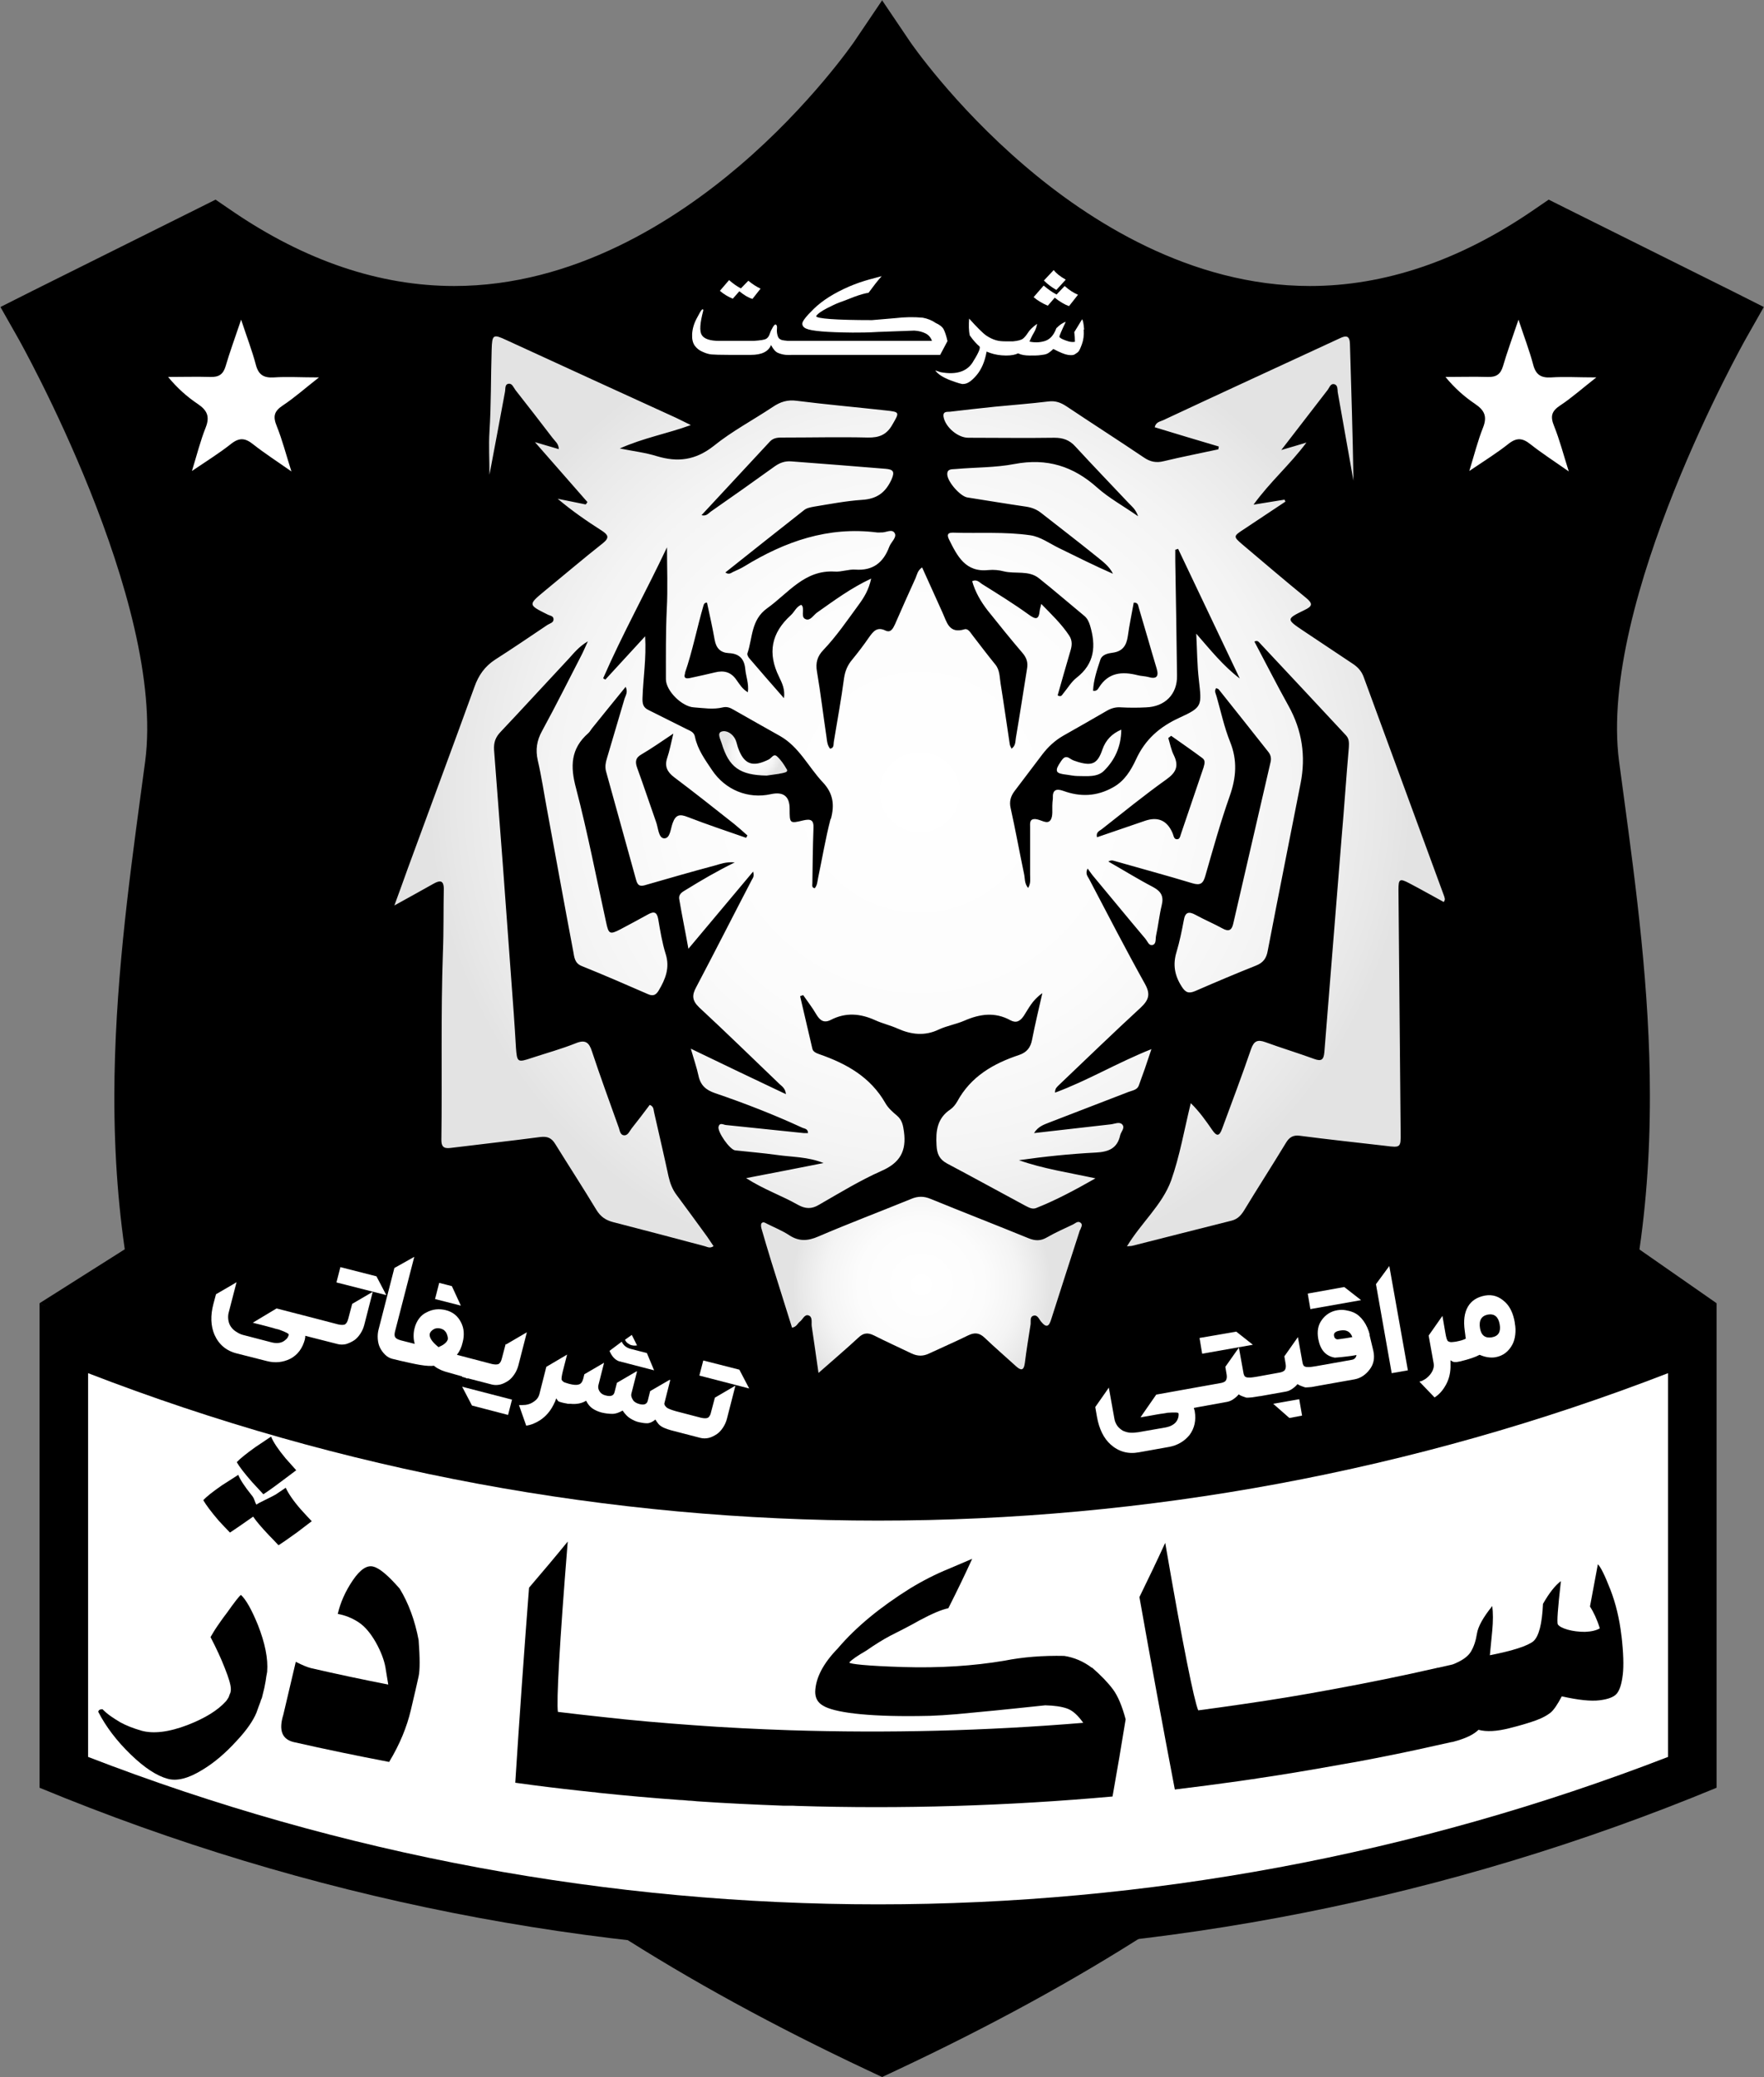 <?xml version="1.0" encoding="UTF-8"?>
<svg id="Layer_1" data-name="Layer 1" xmlns="http://www.w3.org/2000/svg" xmlns:xlink="http://www.w3.org/1999/xlink" viewBox="0 0 80.69 95">
  <rect x="0" y="0" width="80.69" height="95" fill="#808080" stroke="none"/>
  <defs>
    <style>
      .cls-1 {
        fill: #fff;
      }

      .cls-2 {
        fill: url(#radial-gradient);
      }

      .cls-3 {
        fill: url(#radial-gradient-2);
      }

      .cls-4 {
        fill: url(#radial-gradient-3);
      }
    </style>
    <radialGradient id="radial-gradient" cx="42.15" cy="58.76" fx="42.15" fy="58.76" r="5.91" gradientUnits="userSpaceOnUse">
      <stop offset="0" stop-color="#fff"/>
      <stop offset=".49" stop-color="#fcfcfc"/>
      <stop offset=".75" stop-color="#f4f4f4"/>
      <stop offset=".95" stop-color="#e7e7e7"/>
      <stop offset="1" stop-color="#e3e3e3"/>
    </radialGradient>
    <radialGradient id="radial-gradient-2" cx="34.45" cy="34.46" fx="34.45" fy="34.46" r="1.31" xlink:href="#radial-gradient"/>
    <radialGradient id="radial-gradient-3" cx="42.07" cy="36.23" fx="42.07" fy="36.23" r="22.5" xlink:href="#radial-gradient"/>
  </defs>
  <g>
    <path d="m78.52,14.7l-7.55-3.76c-17.18,11.71-30.62-8.16-30.62-8.16,0,0-13.45,19.87-30.62,8.16l-7.55,3.76s7.05,12.41,6,20.33c-2.25,17.1-6.61,40.02,32.17,58.24,38.78-18.22,34.42-41.15,32.17-58.24-1.04-7.92,6-20.33,6-20.33Z"/>
    <path d="m40.34,29.22c3.52,2.03,7.56,3.72,12.08,4.65.02,1.26.1,2.52.27,3.77l.22,1.61c.91,6.81,1.78,13.24-.15,18.4-1.68,4.49-5.84,8.82-12.41,12.94-6.57-4.11-10.73-8.45-12.41-12.94-1.93-5.15-1.06-11.59-.15-18.4l.22-1.61c.16-1.25.25-2.51.27-3.77,4.51-.93,8.55-2.62,12.08-4.65m0-26.44s-8.02,11.85-19.59,11.85c-3.41,0-7.13-1.03-11.04-3.7l-7.55,3.76s7.05,12.41,6,20.33c-2.25,17.1-6.61,40.02,32.17,58.24,38.78-18.22,34.42-41.15,32.17-58.24-1.04-7.92,6-20.33,6-20.33l-7.55-3.76c-3.91,2.67-7.63,3.7-11.04,3.7-11.57,0-19.59-11.85-19.59-11.85h0Z"/>
    <path d="m40.35,8.21c.9.98,2.01,2.08,3.28,3.17,3.58,3.05,9.31,6.7,16.3,6.7,3.82,0,7.59-1.07,11.23-3.19l2.69,1.34c-2.2,4.54-5.6,12.83-4.75,19.26l.21,1.58c.54,4.01,1.15,8.56,1.16,13.06,0,4.98-.71,9.34-2.2,13.34-3.81,10.21-12.95,18.73-27.92,26.01-14.97-7.29-24.11-15.81-27.92-26.01-1.49-4-2.21-8.36-2.2-13.34,0-4.5.62-9.05,1.16-13.06l.21-1.58c.85-6.42-2.55-14.72-4.75-19.26l2.69-1.34c3.64,2.12,7.42,3.19,11.23,3.19,6.99,0,12.72-3.64,16.3-6.7,1.28-1.1,2.39-2.19,3.29-3.17m0-8.21l-1.29,1.91s-1.98,2.89-5.24,5.67c-2.94,2.51-7.58,5.5-13.05,5.5-3.41,0-6.82-1.15-10.16-3.43l-.76-.52-.82.41-7.55,3.76-1.47.74.81,1.43c.07.12,6.77,12.05,5.81,19.35-.07.52-.14,1.04-.21,1.56-.56,4.16-1.19,8.88-1.2,13.71-.01,5.59.81,10.53,2.52,15.1,4.41,11.82,14.86,21.46,31.94,29.49l.66.31.66-.31c17.08-8.02,27.53-17.67,31.94-29.49,1.71-4.57,2.53-9.51,2.52-15.1,0-4.83-.64-9.55-1.2-13.71-.07-.53-.14-1.05-.21-1.56-.96-7.31,5.74-19.23,5.81-19.35l.81-1.43-1.47-.74-7.55-3.76-.82-.41-.76.52c-3.33,2.27-6.75,3.43-10.16,3.43-5.47,0-10.12-2.99-13.05-5.5-3.27-2.79-5.22-5.64-5.24-5.67l-1.29-1.91h0Z"/>
    <g>
      <g>
        <path d="m78.52,81.76c-24.56,10.17-52.15,10.17-76.71,0v-22.16c24.56,10.17,52.15,10.17,76.71,0v22.16Z"/>
        <path class="cls-1" d="m76.3,80.35c-23.25,8.99-49.02,8.99-72.27,0v-17.55c23.25,8.99,49.02,8.99,72.27,0v17.55Z"/>
      </g>
      <polygon points="78.52 59.6 74.86 57.05 73.02 62.44 78.52 59.6"/>
      <polygon points="1.81 59.6 5.84 57.05 7.69 62.44 1.81 59.6"/>
    </g>
  </g>
  <path class="cls-1" d="m69.46,14.62c.26.79.5,1.41.67,2.05.12.47.36.62.83.59.61-.04,1.23,0,2.06,0-.64.5-1.12.93-1.65,1.28-.41.27-.46.51-.28.95.25.62.42,1.28.67,2.07-.67-.47-1.23-.83-1.75-1.24-.36-.29-.63-.32-1.01-.02-.53.42-1.11.78-1.79,1.24.23-.75.39-1.39.63-1.99.2-.51.06-.79-.37-1.08-.49-.33-.93-.72-1.35-1.23.65,0,1.3-.02,1.94,0,.38.01.58-.12.69-.49.19-.65.43-1.3.71-2.13Z"/>
  <path class="cls-1" d="m11.03,14.62c.26.79.5,1.41.67,2.05.12.47.36.62.83.59.61-.04,1.23,0,2.06,0-.64.5-1.12.93-1.65,1.28-.41.27-.46.51-.28.95.25.62.42,1.28.67,2.07-.67-.47-1.23-.83-1.75-1.24-.36-.29-.63-.32-1.01-.02-.53.42-1.11.78-1.79,1.24.23-.75.39-1.39.63-1.99.2-.51.06-.79-.37-1.08-.49-.33-.93-.72-1.35-1.23.65,0,1.3-.02,1.94,0,.38.01.58-.12.69-.49.19-.65.43-1.3.71-2.13Z"/>
  <g>
    <path class="cls-2" d="m49.4,56.25c-.44,1.36-.88,2.72-1.31,4.07-.1.33-.21.44-.47.12-.1-.12-.17-.34-.37-.26-.15.06-.09.26-.11.4-.09.58-.19,1.17-.26,1.75-.05.38-.19.35-.42.14-.47-.43-.96-.85-1.42-1.29-.24-.23-.46-.25-.75-.11-.59.29-1.19.55-1.79.83-.27.13-.52.13-.8,0-.58-.28-1.16-.54-1.73-.83-.27-.13-.47-.12-.7.1-.56.52-1.15,1.02-1.83,1.62-.11-.79-.21-1.46-.31-2.14-.02-.17.05-.42-.14-.49-.19-.07-.27.19-.41.29-.1.08-.14.23-.35.27-.32-1.01-.63-2.02-.95-3.03-.15-.5-.31-1.01-.45-1.51-.02-.07-.03-.18,0-.23.08-.1.18-.02.26.02.34.17.69.31,1.01.52.44.29.85.27,1.33.06,1.4-.6,2.83-1.14,4.25-1.72.31-.13.58-.13.89,0,1.49.61,2.99,1.19,4.48,1.8.3.12.55.13.84-.04.38-.22.79-.4,1.19-.59.11-.05.23-.19.36-.07.1.09,0,.22-.03.32Z"/>
    <path class="cls-3" d="m35.99,35.18c.07.12-.08.15-.17.17-.06.02-.13.02-.19.04-.21.03-.42.06-.56.08-1.23-.02-1.73-.38-2.06-1.48-.05-.17-.22-.46-.01-.53.23-.08.5.09.63.34.06.12.08.25.12.37.27.79.67.94,1.42.56.12-.06.22-.28.37-.14.18.16.32.37.44.58Z"/>
    <path class="cls-4" d="m50.43,34.27c-.22.65-.46.77-1.11.58-.13-.04-.26-.08-.36-.15-.21-.15-.31-.06-.43.12-.3.44-.26.53.27.59.16.02.33.06.49.06.42,0,.91.07,1.22-.25.48-.48.77-1.09.78-1.85q-.64.27-.86.9Zm0,0c-.22.65-.46.77-1.11.58-.13-.04-.26-.08-.36-.15-.21-.15-.31-.06-.43.12-.3.44-.26.53.27.59.16.02.33.06.49.06.42,0,.91.07,1.22-.25.48-.48.77-1.09.78-1.85q-.64.27-.86.9Zm15.66,6.8c-1.24-3.38-2.48-6.75-3.72-10.13-.1-.26-.27-.44-.5-.59-.75-.5-1.5-1-2.25-1.5-.79-.53-.79-.54.05-.95.36-.17.4-.29.07-.56-.98-.8-1.94-1.62-2.91-2.44-.42-.36-.42-.38.06-.69.64-.42,1.27-.85,1.91-1.27-.02-.03-.03-.06-.04-.09-.44.07-.87.14-1.42.23.75-1.04,1.65-1.81,2.42-2.84-.43.13-.73.22-1.15.34.76-.98,1.44-1.87,2.13-2.76.08-.11.13-.31.32-.24.13.05.12.22.13.35.24,1.35.48,2.7.72,4.05-.03-2.09-.1-4.17-.16-6.25-.01-.38-.17-.4-.46-.26-2.7,1.25-5.4,2.49-8.09,3.75-.13.06-.33.08-.38.32.98.3,1.95.59,2.93.88,0,.04-.01.08-.02.13-.83.18-1.66.34-2.49.54-.35.09-.63.03-.92-.17-1.17-.79-2.36-1.55-3.54-2.34-.26-.17-.5-.26-.82-.22-.82.1-1.63.16-2.45.24-.69.07-1.37.15-2.06.23-.12.01-.33-.03-.29.23.08.47.65.96,1.13.96,1.32,0,2.63.02,3.94,0,.39,0,.69.1.96.4.8.87,1.62,1.72,2.43,2.58.14.15.32.27.44.61-.69-.48-1.33-.83-1.86-1.3-1.1-.99-2.31-1.37-3.79-1.09-.88.17-1.8.15-2.69.23-.16.02-.4-.03-.39.25.02.35.6,1,.92,1.05.89.14,1.79.29,2.68.42.27.04.5.13.71.3.84.66,1.69,1.31,2.52,1.98.28.23.58.44.75.79-.85-.37-1.66-.78-2.48-1.18-.43-.21-.83-.51-1.3-.58-1.17-.17-2.36-.08-3.54-.12-.23,0-.29.08-.18.31.38.76.75,1.52,1.82,1.4.23-.02.46,0,.69.06.54.13,1.14-.06,1.61.32.69.55,1.36,1.13,2.05,1.7.15.12.22.26.28.45.28.93.22,1.75-.62,2.4-.24.19-.4.47-.6.71-.06.07-.1.19-.26.09.19-.67.38-1.34.58-2.02.08-.25.1-.48-.05-.71-.35-.53-.81-.97-1.28-1.45-.03.14-.06.22-.07.3-.04.42-.17.43-.5.19-.69-.5-1.42-.95-2.14-1.4-.12-.08-.24-.23-.45-.13.14.5.4.94.71,1.34.52.65,1.05,1.31,1.59,1.94.19.22.26.44.21.72-.17,1.05-.33,2.11-.51,3.16-.03.16,0,.36-.2.5-.04-.09-.07-.14-.08-.2-.14-.92-.27-1.85-.42-2.78-.05-.3-.03-.62-.25-.88-.35-.43-.69-.88-1.03-1.32-.1-.13-.21-.33-.37-.28-.72.22-.81-.34-1.01-.77-.31-.68-.61-1.36-.93-2.06-.21.14-.23.33-.3.49-.32.7-.63,1.4-.94,2.11-.09.19-.19.4-.43.29-.39-.19-.56.03-.76.31-.24.35-.5.69-.77,1.02-.21.25-.32.51-.37.84-.13.98-.31,1.95-.47,2.92-.02.12.02.28-.17.31-.12-.15-.14-.33-.16-.51-.15-1-.27-2.02-.44-3.02-.07-.4.02-.7.29-.98.6-.63,1.09-1.35,1.61-2.06.25-.34.47-.69.58-1.21-.94.44-1.7,1.01-2.47,1.55-.17.12-.31.39-.52.31-.23-.08-.08-.38-.15-.58,0-.03-.04-.05-.06-.08-.23.09-.31.33-.48.48-.89.81-1.07,1.73-.53,2.82.13.27.28.57.22.97-.56-.64-1.08-1.23-1.59-1.83-.05-.06-.1-.16-.08-.22.24-.71.16-1.53.9-2.06.97-.69,1.71-1.77,3.1-1.68.31.02.62-.11.93-.09.81.06,1.29-.32,1.56-1.05.08-.21.35-.42.25-.61-.12-.23-.41-.02-.63-.04-.06,0-.13.01-.19,0-2.23-.28-4.2.41-6.06,1.55-.15.09-.32.17-.48.24-.11.04-.21.17-.39.04,1.21-.96,2.4-1.91,3.6-2.85.12-.1.3-.13.46-.16.73-.12,1.46-.26,2.19-.31.67-.04,1.07-.32,1.35-.93.17-.38.06-.46-.27-.49-1.44-.12-2.88-.23-4.32-.34-.28-.02-.51.06-.74.22-.97.7-1.95,1.39-2.94,2.08-.11.08-.2.22-.42.16,1.06-1.14,2.09-2.25,3.13-3.37.18-.19.41-.18.64-.18,1.28,0,2.56-.03,3.84,0,.52.01.86-.13,1.12-.59.33-.57.35-.58-.31-.65-1.36-.15-2.71-.27-4.06-.44-.43-.06-.76.05-1.1.28-.9.6-1.87,1.11-2.71,1.79-.83.65-1.64.75-2.6.46-.51-.16-1.04-.22-1.69-.35,1.1-.49,2.15-.67,3.25-1.07-.29-.14-.48-.24-.67-.33-2.58-1.18-5.17-2.36-7.75-3.55-.62-.29-.67-.27-.69.43-.04,1.25-.02,2.5-.1,3.75-.04.63,0,1.27,0,1.97.25-1.31.48-2.56.71-3.79.03-.14-.02-.35.17-.37.16-.02.22.17.31.29.57.72,1.13,1.45,1.69,2.18.11.15.29.27.29.52-.34-.1-.65-.19-1.09-.32.86.98,1.63,1.86,2.4,2.74-.02.04-.05.08-.08.11-.42-.09-.85-.17-1.28-.26.65.55,1.33,1.02,2.02,1.46.29.19.36.32.05.57-.9.71-1.78,1.46-2.67,2.19-.76.63-.75.63.13,1.07.11.06.29.06.28.23,0,.15-.17.18-.28.25-.79.53-1.58,1.07-2.38,1.58-.48.31-.77.72-.96,1.26-1,2.76-2.03,5.52-3.04,8.28-.19.53-.38,1.06-.62,1.71.68-.38,1.24-.68,1.8-1,.27-.15.46-.17.46.24-.02.97,0,1.94-.04,2.91-.1,2.86-.03,5.71-.07,8.57,0,.29.09.41.41.37,1.37-.17,2.74-.32,4.11-.5.33-.04.52.04.69.32.62,1,1.27,2,1.88,3.01.19.31.42.47.76.56,1.4.36,2.8.73,4.19,1.1.12.03.24.12.41,0-.1-.14-.19-.29-.29-.43-.46-.64-.93-1.27-1.4-1.91-.19-.25-.3-.54-.37-.85-.21-.98-.44-1.96-.66-2.93-.03-.12-.01-.27-.2-.34-.27.36-.55.73-.83,1.08-.1.13-.17.33-.35.31-.19-.02-.19-.25-.25-.39-.41-1.15-.83-2.29-1.21-3.44-.13-.41-.3-.56-.74-.38-.65.26-1.34.45-2.01.67-.66.22-.68.21-.73-.48-.06-1.06-.14-2.13-.22-3.19-.25-3.47-.51-6.94-.78-10.41-.02-.34.06-.58.3-.83,1.05-1.11,2.08-2.24,3.12-3.35.23-.25.45-.54.87-.79-.12.26-.18.41-.25.55-.61,1.18-1.2,2.37-1.84,3.54-.25.45-.31.87-.2,1.36.17.73.28,1.48.42,2.23.4,2.16.79,4.33,1.2,6.49.05.27.06.55.39.68,1.02.41,2.03.85,3.04,1.29.23.1.36.03.48-.17.31-.52.52-1.04.32-1.67-.16-.51-.25-1.06-.34-1.59-.06-.34-.2-.37-.47-.22-.42.23-.84.46-1.26.68-.48.25-.54.22-.65-.3-.45-2.05-.85-4.12-1.38-6.15-.27-1-.25-1.81.56-2.52.08-.07.13-.18.21-.27.49-.61.98-1.21,1.5-1.85.11.25,0,.39-.05.54-.27.91-.54,1.83-.81,2.74-.06.19-.09.38-.04.58.46,1.66.92,3.32,1.38,4.98.08.3.23.29.48.21,1.04-.3,2.08-.6,3.13-.88.25-.07.49-.17.9-.14-.85.42-1.53.82-2.21,1.24-.16.1-.37.19-.33.44.12.72.27,1.43.42,2.27,1.03-1.23,1.98-2.36,2.96-3.53.06.22-.01.29-.06.38-.85,1.63-1.68,3.27-2.54,4.9-.21.38-.19.62.13.93,1.24,1.15,2.45,2.33,3.67,3.5.12.11.28.21.3.47-1.46-.69-2.86-1.36-4.35-2.08.14.49.27.86.35,1.23.09.44.34.66.75.8,1.35.46,2.69.98,3.99,1.58.1.05.27.04.27.25-.07,0-.13,0-.19,0-1.19-.12-2.38-.25-3.57-.37-.11-.01-.27-.13-.33.07-.07.23.51,1.06.76,1.09.63.07,1.27.12,1.91.21.7.1,1.42.08,2.13.37-1.15.23-2.3.45-3.54.69.81.52,1.63.8,2.37,1.22.34.19.63.2.96,0,.94-.54,1.87-1.11,2.86-1.55.85-.37,1.15-.91,1.03-1.79-.04-.29-.08-.53-.31-.73-.2-.17-.41-.35-.54-.58-.68-1.19-1.77-1.8-3-2.23-.14-.05-.31-.11-.34-.26-.19-.8-.37-1.6-.56-2.4.05-.02.1-.04.14-.05.2.29.42.57.6.88.17.29.36.41.67.25.68-.35,1.35-.29,2.03.02.33.15.69.23,1.02.38.63.28,1.25.35,1.89.04.37-.17.79-.24,1.16-.4.71-.31,1.4-.41,2.11-.02.26.14.44.05.61-.2.22-.33.38-.71.85-1.04-.18.79-.34,1.46-.47,2.13-.07.36-.24.58-.6.7-1.17.39-2.2.98-2.82,2.12-.08.14-.19.28-.32.37-.6.4-.67.98-.63,1.64.02.39.13.64.48.83,1.19.63,2.37,1.28,3.56,1.92.16.08.33.19.51.12.91-.36,1.77-.82,2.72-1.36-1.25-.27-2.4-.44-3.5-.83,1.18-.17,2.35-.29,3.52-.35.58-.03.98-.19,1.11-.79.04-.17.24-.34.09-.5-.13-.13-.34-.02-.52,0-1.17.13-2.34.27-3.51.4.19-.31.46-.39.71-.49,1.21-.47,2.42-.93,3.63-1.4.17-.06.38-.09.45-.28.19-.51.37-1.03.58-1.67-1.58.63-2.92,1.44-4.41,1.99,0-.21.1-.26.16-.33,1.25-1.19,2.49-2.39,3.76-3.56.37-.35.46-.61.19-1.09-.88-1.58-1.71-3.19-2.55-4.79-.06-.12-.19-.23-.07-.48.09.12.15.21.22.3.81.97,1.61,1.95,2.43,2.92.09.11.15.31.31.28.19-.04.14-.27.17-.42.1-.46.15-.94.26-1.4.1-.4-.02-.63-.39-.83-.69-.36-1.35-.77-2.05-1.17.16-.1.27-.02.37,0,1.15.33,2.31.64,3.46.99.39.12.51.01.61-.35.35-1.22.69-2.44,1.11-3.63.3-.85.36-1.63.02-2.48-.27-.67-.42-1.38-.62-2.08-.03-.12-.12-.24-.02-.38.04.02.1.03.12.06.76.95,1.51,1.9,2.27,2.86.11.14.14.29.1.46-.57,2.46-1.14,4.93-1.71,7.4-.07.31-.22.36-.49.21-.4-.22-.83-.4-1.23-.62-.31-.17-.48-.13-.54.25-.09.48-.19.97-.33,1.44-.18.58-.09,1.08.23,1.58.18.29.33.34.63.21.92-.4,1.84-.79,2.77-1.16.33-.13.48-.33.54-.68.49-2.55,1-5.09,1.5-7.64q.38-1.89-.55-3.56c-.54-.97-1.04-1.96-1.56-2.94.13-.06.18,0,.22.04,1.33,1.42,2.65,2.83,3.97,4.25.15.16.14.35.13.55-.12,1.37-.21,2.75-.33,4.12-.26,3.27-.53,6.54-.79,9.82-.03.34-.13.43-.46.31-.74-.27-1.5-.5-2.24-.77-.36-.13-.52-.05-.65.31-.42,1.23-.88,2.44-1.33,3.66-.12.33-.24.35-.44.06-.29-.42-.59-.85-.99-1.24-.3,1.22-.5,2.41-.9,3.54-.41,1.12-1.37,1.93-2.02,3.01.14-.02.2-.01.26-.03,1.51-.38,3.02-.77,4.54-1.15.26-.07.41-.23.55-.45.63-1.04,1.29-2.06,1.92-3.1.15-.25.32-.37.63-.33,1.3.17,2.61.31,3.91.46.71.09.72.09.71-.61-.03-3.69-.07-7.39-.1-11.09,0-.5.05-.54.49-.31.54.28,1.06.58,1.58.86.09-.12.04-.19.01-.27Zm-34.76-10.29c.35-1.01.55-2.06.85-3.09.02-.06.04-.13.16-.13.12.56.25,1.13.35,1.7.07.39.27.59.65.61.48.02.71.27.75.73.03.33.17.66.12,1.06-.26-.15-.38-.37-.52-.56-.25-.37-.58-.45-.98-.35-.37.09-.74.17-1.11.25-.17.04-.36.06-.26-.22Zm2.81,7.54c-.89-.31-1.79-.61-2.67-.95-.37-.15-.56-.12-.7.27-.1.26-.11.72-.4.7-.25-.02-.26-.48-.36-.75-.29-.82-.56-1.64-.86-2.46-.11-.3-.08-.48.21-.64.46-.27.9-.58,1.44-.94-.11.45-.17.79-.28,1.11-.13.39,0,.64.31.88.93.7,1.84,1.42,2.75,2.14.21.17.41.35.61.53-.02.03-.04.07-.06.1Zm3.85-.86c-.23.89-.38,1.8-.57,2.7-.03.16-.04.33-.15.46-.15-.02-.11-.14-.11-.23.01-.84.02-1.67.05-2.51.02-.38-.12-.44-.47-.36-.62.15-.62.14-.62-.53q0-.86-.86-.67c-1.04.23-2.08-.19-2.69-1.1-.32-.48-.66-.94-.78-1.52-.04-.22-.21-.27-.37-.35-.59-.29-1.17-.59-1.76-.88-.25-.12-.28-.3-.27-.56.03-.9.18-1.8.12-2.81-.64.7-1.23,1.34-1.82,1.98-.04-.02-.07-.04-.1-.06.88-2.02,1.96-3.96,2.92-5.99,0,.94.04,1.89-.01,2.83-.05,1.07-.04,2.13-.04,3.2,0,.54.74,1.26,1.28,1.29.44.03.88.11,1.33,0,.17-.04.32.01.47.1.71.4,1.42.81,2.14,1.21.88.5,1.3,1.42,1.96,2.12.47.5.54,1.02.37,1.66Zm12.34-7.28c.08-.25.35-.3.57-.33.45-.06.63-.33.69-.76.07-.52.18-1.02.27-1.53.21-.01.2.14.23.23.28.93.54,1.86.82,2.79.11.37-.02.49-.39.38-.15-.04-.33-.04-.48-.08-.71-.18-1.34-.13-1.77.56-.05.08-.11.18-.27.15.02-.49.18-.95.33-1.41Zm4.73,4.9c-.35,1.01-.68,2.02-1.03,3.03-.04.1-.05.26-.17.27-.17.02-.17-.16-.22-.27q-.37-.88-1.27-.57c-.72.25-1.45.5-2.19.75-.06-.24.12-.29.22-.37.98-.77,1.95-1.56,2.96-2.28.45-.32.57-.62.33-1.11-.12-.24-.17-.52-.25-.78.04-.03.09-.06.13-.1.48.34.96.67,1.43,1.02.15.11.1.26.06.4Zm-.34-6.09c.04.77.04,1.44.12,2.11.13,1.17.17,1.24-.88,1.72-.92.42-1.58,1-2,1.92-.23.49-.52.98-1.05,1.27-.75.42-1.5.44-2.27.16-.33-.12-.5-.04-.48.33,0,.08-.02.16-.02.25-.02.26.04.58-.09.76-.15.21-.44-.03-.68-.05-.29-.02-.25.2-.25.37,0,.72,0,1.44,0,2.17,0,.19.04.39-.09.61-.18-.21-.14-.45-.19-.66-.21-1-.39-2-.61-2.99-.07-.3,0-.54.17-.77.43-.56.85-1.13,1.28-1.69.26-.34.57-.63.95-.85.67-.38,1.34-.76,2.01-1.15.21-.12.42-.17.65-.15.38.02.76.02,1.13,0,.87-.03,1.44-.6,1.42-1.46-.02-1.74-.05-3.48-.08-5.22v-.53s.09-.02.13-.04c.94,1.98,1.88,3.95,2.82,5.93-.75-.57-1.32-1.28-1.99-2.05Zm-4.29,5.3c-.22.65-.46.77-1.11.58-.13-.04-.26-.08-.36-.15-.21-.15-.31-.06-.43.12-.3.44-.26.53.27.59.16.02.33.06.49.06.42,0,.91.07,1.22-.25.48-.48.77-1.09.78-1.85q-.64.27-.86.9Zm0,0c-.22.65-.46.77-1.11.58-.13-.04-.26-.08-.36-.15-.21-.15-.31-.06-.43.12-.3.44-.26.53.27.59.16.02.33.06.49.06.42,0,.91.07,1.22-.25.48-.48.77-1.09.78-1.85q-.64.27-.86.9Zm0,0c-.22.65-.46.77-1.11.58-.13-.04-.26-.08-.36-.15-.21-.15-.31-.06-.43.12-.3.44-.26.53.27.59.16.02.33.06.49.06.42,0,.91.07,1.22-.25.48-.48.77-1.09.78-1.85q-.64.27-.86.9Z"/>
  </g>
  <g>
    <polygon class="cls-1" points="57.31 61.5 56.55 60.9 54.87 61.19 54.99 61.91 57.31 61.5"/>
    <polygon class="cls-1" points="58.24 64.2 58.98 64.85 59.56 64.74 59.43 63.99 58.24 64.2"/>
    <polygon class="cls-1" points="62.26 59.46 61.49 58.86 59.82 59.16 59.94 59.87 62.26 59.46"/>
    <path class="cls-1" d="m62.66,61.06c-.06-.25-.16-.47-.29-.65-.13-.18-.28-.31-.46-.39-.12-.05-.24-.08-.36-.1s-.24-.02-.37,0c-.31.05-.55.21-.72.45-.17.23-.22.52-.16.86.09.5.34.79.76.86.18-.01.35-.03.52-.05.17-.02.33-.04.47-.07-.02.12-.09.2-.22.22l-1.63.29h0c-.13.02-.24.04-.33.04-.08,0-.15,0-.19-.03-.05-.01-.09-.09-.11-.23l-.2-1.11h0s-.62.88-.62.88l.06.36c.02.12,0,.21-.04.27-.05.06-.14.1-.28.12l-.99.18h0c-.13.02-.24.04-.33.04s-.15,0-.19-.03c-.05-.01-.09-.09-.11-.23l-.2-1.11h0s-.62.88-.62.88l.06.36c.02.12,0,.21-.04.27s-.14.1-.28.12l-.95.17h0s-1.95.35-1.95.35l-.57.82-.13.19-.02.03c.1-.02.22-.04.35-.06.13-.02.26-.05.39-.07.12-.02.23-.04.33-.05.09-.02.15-.02.17-.03h0c.33-.02.49-.02.5.03.01.07,0,.15-.02.21-.02.07-.06.14-.11.2-.1.11-.25.19-.45.23l-1.26.22c-.14.02-.27.03-.39.02-.12-.01-.23-.05-.32-.09h0c-.1-.06-.18-.13-.25-.22-.06-.09-.11-.19-.13-.3l-.26-1.45-.13.19h0s-.49.7-.49.7l.08.46c.1.54.3.96.62,1.25.37.33.8.45,1.29.36l1.4-.25c.37-.07.68-.25.92-.54.23-.31.31-.67.24-1.09,0-.02-.01-.04-.02-.07,0-.03-.02-.05-.02-.08l.15-.03h0s1.38-.25,1.38-.25c.09-.02.17-.05.26-.11.09-.06.18-.13.26-.23.06.04.12.07.18.09.06.02.11.04.17.06.06,0,.13,0,.21-.01.06,0,.14-.02.22-.03h0s.19-.03.19-.03h.02s1.18-.21,1.18-.21c.09-.02.17-.05.26-.11.09-.06.18-.13.26-.23.06.04.12.07.18.09s.11.04.17.06c.06,0,.13,0,.21-.01.05,0,.1-.01.16-.02h0s.16-.03.16-.03l.11-.02h0s1.63-.29,1.63-.29c.26-.05.5-.2.69-.46.18-.24.23-.52.16-.84l-.18-.75Zm-1.16.15c-.21.03-.32.05-.35.04-.07-.02-.12-.07-.13-.17-.02-.12.08-.2.29-.23.27-.05.46.05.55.3l-.35.06Z"/>
    <polygon class="cls-1" points="62.94 58.73 63.66 62.8 64.4 62.67 63.55 57.9 62.94 58.73"/>
    <path class="cls-1" d="m69.29,60.48c-.07-.4-.21-.71-.43-.92-.28-.27-.58-.37-.93-.31-.37.07-.63.24-.79.52s-.2.64-.14,1.08c.01.09.02.17.03.23,0,.06.02.11.02.14-.03.02-.1.05-.2.08-.07.02-.16.04-.26.06-.09.01-.16.02-.2.02-.05,0-.1-.01-.15-.04-.05-.03-.09-.16-.13-.41l-.13-.75-.63.9.23,1.28c.02.1,0,.2-.04.3-.04.1-.11.2-.2.29-.04.04-.08.07-.13.11-.05.03-.1.06-.16.09-.02,0-.04.02-.06.02-.02,0-.04.01-.06.02l.69.72c.19-.12.35-.29.48-.51.16-.26.24-.55.25-.86v.03s0-.03,0-.04c0-.1,0-.2,0-.32.04.03.08.05.1.06.02.01.05.02.08.02.03,0,.06,0,.1,0,.04,0,.09-.02.17-.03h0c.41-.1.7-.2.88-.3.12.05.24.09.37.11.13.02.25.02.36,0,.34-.06.6-.26.77-.58.07-.13.11-.28.13-.44.02-.17.02-.35-.02-.54Zm-1.04.68c-.31.05-.49-.08-.55-.41-.06-.36.06-.57.36-.63.3-.05.48.1.54.45.06.34-.06.54-.36.59Z"/>
  </g>
  <g>
    <path d="m12.04,68.34c.1-.06.38-.25.83-.59.23-.17.45-.34.68-.51-.16-.18-.33-.37-.49-.55-.34-.41-.56-.74-.66-.99-.24.16-.49.33-.73.49-.42.3-.7.53-.84.68.12.21.35.51.71.92.17.18.33.36.5.54Z"/>
    <path d="m11.01,72.95c-.08.06-.29.33-.63.81-.2.26-.35.48-.46.64-.11.16-.2.32-.29.47.26.5.48.97.65,1.41.19.47.28.79.28.97,0,.04,0,.09-.02.16-.03.07-.06.14-.08.21-.05.08-.09.15-.13.19-.37.41-.95.77-1.75,1.08-.86.33-1.57.41-2.11.26-.38-.11-.71-.24-.98-.39-.15-.09-.29-.18-.42-.27-.13-.09-.26-.2-.38-.32-.05,0-.1,0-.16.04-.01.02-.03.05-.04.07.36.7.86,1.35,1.49,1.96.63.61,1.2.98,1.69,1.11.43.12.96-.02,1.59-.41.55-.33,1.07-.78,1.57-1.33.46-.49.75-.92.9-1.28.06-.17.12-.34.19-.52,0-.03.03-.09.06-.16.04-.15.07-.3.11-.45.02-.1.04-.2.06-.31.02-.14.04-.29.07-.43.05-.61-.1-1.32-.42-2.14-.29-.71-.55-1.17-.78-1.38Z"/>
    <path d="m14.26,69.57c-.17-.18-.34-.36-.5-.54-.36-.41-.58-.75-.69-.99-.15.1-.31.21-.46.31-.07.04-.26.14-.59.3-.13.06-.23.12-.29.16-.03-.04-.06-.11-.09-.2-.03-.09-.07-.16-.13-.23-.33-.41-.53-.72-.61-.93-.25.16-.5.32-.75.48-.43.3-.71.52-.85.68.12.21.35.52.7.93.17.18.34.37.52.55.14-.1.29-.19.43-.29.21-.15.42-.29.63-.44.14.21.38.49.72.85.15.15.3.31.44.46.1-.06.38-.25.85-.59.22-.17.45-.34.67-.51Z"/>
    <path d="m18.27,72.64c-.5-.57-.89-.91-1.18-.99-.29-.09-.61.12-.95.62-.34.5-.57,1.02-.69,1.54.34.06.66.19.95.38.29.19.55.5.79.92.24.43.38.81.44,1.14.05.33.1.59.13.79-1.18-.23-2.36-.48-3.53-.75-.16-.04-.39-.13-.7-.29-.19.81-.38,1.61-.57,2.42-.22.71-.06,1.12.47,1.25,1.45.33,2.91.63,4.37.91.49-.81.81-1.6.99-2.36.18-.76.3-1.28.36-1.56.06-.28.06-.83,0-1.65-.17-.9-.46-1.69-.87-2.36Z"/>
    <path d="m49.94,76.27c-.38-.29-.81-.47-1.26-.54-.97-.02-1.88.05-2.74.22-1.42.24-2.97.34-4.62.29-1.65-.05-2.48-.14-2.47-.21.1-.12.36-.3.79-.55.4-.28.76-.5,1.08-.67.46-.23.91-.46,1.35-.71.58-.31,1.01-.49,1.31-.55.42-.83.78-1.58,1.09-2.26-.36.15-.72.31-1.08.46-.59.24-1.18.54-1.77.9-1.34.84-2.45,1.74-3.3,2.74-.66.68-1.01,1.34-1.03,1.98,0,.28.11.49.35.63.49.31,1.95.51,4.37.48.67,0,1.48-.05,2.43-.15,1.54-.14,2.66-.27,3.37-.34.43.01.76.06,1.01.15.25.09.49.31.73.65-4.46.37-8.93.48-13.39.34-1.48-.05-2.95-.12-4.42-.23-1.4-.1-2.81-.22-4.21-.38-.67-.07-1.34-.15-2.01-.23-.07-.48.07-3.08.45-7.79-.58.71-1.17,1.41-1.77,2.11-.23,2.97-.44,5.95-.63,8.92.99.14,1.99.26,2.99.37,0,0,0,0,0,0,.19.02.37.04.56.06.09,0,.17.02.26.03,0,0,0,0,0,0,1.24.13,2.48.24,3.72.33,0,0,0,0,0,0,.13,0,.27.02.4.03.13,0,.27.02.4.03h0c1.3.09,2.61.15,3.92.2,0,0,0,0,0,0,.09,0,.18,0,.27,0,.12,0,.24,0,.36.01,0,0,0,0,0,0,4.81.15,9.64,0,14.44-.43.21-1.18.41-2.35.6-3.53-.16-.6-.35-1.06-.58-1.37-.23-.31-.55-.64-.95-.99Z"/>
    <path d="m74.17,74.82c-.09-.78-.26-1.49-.51-2.13-.25-.64-.44-1.03-.57-1.15-.12.64-.24,1.29-.36,1.93.16.25.32.58.45,1-.17.1-.4.15-.68.16-.28,0-.54-.03-.79-.1-.24-.07-.39-.15-.45-.24-.05-.09,0-.75.14-1.98-.27.2-.54.55-.82,1.04-.04.92-.19,1.49-.44,1.71-.26.21-.92.43-1.99.64.03-.32.07-.7.11-1.13.04-.43.04-.81,0-1.12-.42.52-.65.94-.7,1.26-.05.32-.14.6-.28.83-.14.23-.42.42-.83.58-.22.05-.44.1-.66.15-.02,0-.04,0-.06.01,0,0,0,0,0,0-1.57.36-3.15.68-4.73.97-1.39.26-2.78.49-4.18.69-.67.1-1.34.19-2.01.28-.19-.45-.71-3-1.51-7.66-.38.83-.78,1.66-1.18,2.48.52,2.93,1.06,5.87,1.62,8.8,1-.12,1.99-.25,2.98-.39,0,0,0,0,0,0,.18-.03.37-.05.55-.08.09-.01.18-.02.26-.04,0,0,0,0,0,0,1.23-.18,2.46-.39,3.69-.61,0,0,0,0,0,0,.13-.02.26-.05.4-.07.13-.02.26-.05.4-.07,0,0,0,0,0,0,1.24-.23,2.47-.48,3.7-.76,0,0,0,0,0,0,.23-.05.45-.1.68-.15,0,0,0,0,.01,0,.03,0,.06-.01.09-.02h0c.53-.14.91-.32,1.13-.54.37.1.84.07,1.4-.07.56-.14.98-.27,1.25-.37.27-.1.49-.22.64-.34.15-.12.32-.37.52-.75.76.17,1.33.23,1.73.18.4-.05.66-.15.79-.31.13-.16.22-.44.27-.86.05-.41.03-1.01-.06-1.79Z"/>
  </g>
  <g>
    <polygon class="cls-1" points="17.22 58.37 15.57 57.95 15.39 58.65 17.67 59.23 17.22 58.37"/>
    <path class="cls-1" d="m15.92,60.34c-.03.12-.08.19-.14.23-.07.03-.17.03-.31,0l-1.15-.3h0s-1.67-.43-1.67-.43l-.85.51-.2.12-.04.02c.1.03.22.06.35.09.13.03.26.07.38.1.12.03.23.06.32.09.09.02.15.04.16.04h0c.31.11.45.19.44.23-.02.07-.05.14-.1.19-.05.05-.11.1-.19.14-.14.06-.3.07-.5.02l-1.23-.32c-.14-.03-.26-.08-.36-.15-.11-.06-.19-.14-.25-.22h0c-.07-.09-.11-.19-.13-.3-.02-.11-.02-.22,0-.33l.37-1.43-.2.12h0s-.74.43-.74.43l-.12.45c-.14.53-.12,1,.05,1.4.2.45.54.74,1.03.86l1.38.35c.36.09.72.06,1.06-.11.34-.18.56-.48.67-.9,0-.02,0-.05.01-.07s0-.05,0-.08l.39.1h0s1.1.28,1.1.28c.12.03.25.03.38,0,.13-.04.26-.1.38-.18.1-.07.19-.17.27-.29.08-.12.14-.25.18-.4l.39-1.52-.94.55-.18.68Z"/>
    <polygon class="cls-1" points="20.67 58.82 20.09 58.67 19.9 59.41 21.08 59.71 20.67 58.82"/>
    <polygon class="cls-1" points="19.51 60.03 19.51 60.03 19.52 60.03 19.51 60.03"/>
    <polygon class="cls-1" points="21.59 64.28 23.24 64.71 23.42 64.01 21.14 63.42 21.59 64.28"/>
    <path class="cls-1" d="m23.13,61.47l-.18.68c-.03.12-.08.19-.14.23-.07.03-.17.03-.31,0l-1.07-.28-.53-.14c.12-.15.21-.34.26-.56.05-.18.06-.34.05-.49-.01-.15-.05-.29-.12-.43-.15-.3-.38-.48-.69-.56-.31-.08-.61-.05-.89.1-.13.06-.24.15-.34.28-.09.12-.17.28-.21.46-.03.11-.04.23-.04.35,0,.12.02.24.05.35l-.63-.16c-.14-.04-.22-.08-.26-.14-.04-.06-.04-.15-.01-.27l.88-3.41-.91.51-.72,2.8c-.04.15-.05.29-.04.44.01.14.04.27.09.38.06.13.14.24.24.34.1.1.21.16.32.19l.37.09h0c.36.08.66.15.9.19.3.05.51.06.65.04.07.06.16.12.25.16.09.05.18.08.27.11l.6.17c.06.02.12.03.17.05v.02s.15.04.15.04c.03.01.06.03.09.04v-.02s1.12.29,1.12.29c.12.03.25.03.38,0s.26-.1.38-.18c.1-.07.19-.17.27-.29.08-.12.14-.25.18-.4l.39-1.52-.94.55Zm-2.66-.19c-.01.05-.06.11-.13.17-.07.06-.17.11-.28.16-.15-.12-.26-.23-.33-.34-.07-.11-.09-.2-.07-.28.02-.07.08-.14.18-.2.09-.05.19-.06.32-.03.06.02.11.04.16.08.04.04.08.08.1.13h0c.03.05.04.11.06.17.01.06.01.1,0,.14Z"/>
    <path class="cls-1" d="m28.8,61.49c.11.05.22.06.34.04l-.24-.48-.31.22c.03.09.11.17.21.21Z"/>
    <path class="cls-1" d="m28.34,62.26l1.58.41-.33-.79-.7-.18c-.22-.05-.37-.16-.45-.34l-.56.42c.11.26.26.42.45.48Z"/>
    <polygon class="cls-1" points="33.82 62.64 32.17 62.22 31.99 62.91 34.27 63.5 33.82 62.64"/>
    <path class="cls-1" d="m32.52,64.61c-.03.12-.08.19-.14.23-.07.03-.17.03-.31,0l-1.15-.3h0c-.18-.05-.31-.1-.4-.15h0c-.1-.08-.14-.15-.13-.21l.27-1.07h-.04s-.88.51-.88.51l-.11.44c-.04.16-.17.21-.39.15-.14-.04-.24-.1-.29-.19-.07-.11-.09-.2-.07-.28l.26-1.02h-.03s-.89.52-.89.52h0s-.11.43-.11.43c-.04.16-.17.21-.4.15-.13-.03-.22-.09-.28-.18-.03-.05-.05-.09-.06-.14-.01-.05-.01-.09,0-.14l.26-1.03h-.01s-.89.52-.89.52h0s-.05.2-.05.2c-.04.15-.11.25-.22.27-.08.03-.22.02-.42-.03-.1-.03-.17-.05-.22-.07-.05-.02-.09-.06-.12-.1s-.01-.19.05-.43l.19-.74-.95.56-.32,1.26c-.03.1-.08.19-.16.26-.08.07-.18.14-.3.18-.05.02-.11.03-.17.04-.06,0-.12.01-.18.01-.02,0-.04,0-.06,0s-.04,0-.06,0l.33.94c.22-.03.44-.12.65-.26.25-.17.45-.4.59-.68v.02s0-.02.01-.04c.05-.09.09-.18.12-.29.03.04.05.07.07.1s.04.04.06.05c.02.01.05.02.09.03s.09.02.16.04h0s.04,0,.06.01c.04,0,.07.02.09.02.02,0,.03,0,.04,0,0,0,.01,0,.01,0,0,0,0,0,.02,0,0,0,.03,0,.05,0,.28.03.53-.02.72-.14.08.16.18.28.3.36.12.08.26.14.41.18.17.04.33.06.49.06.16,0,.31-.06.47-.15.11.16.22.28.35.36s.26.14.39.17c.13.03.26.05.38.05.12,0,.25-.06.38-.17.04.07.08.13.13.19.05.06.1.1.15.13h0c.08.05.22.11.43.17h0s1.35.35,1.35.35c.12.03.25.03.38,0s.26-.1.38-.18c.1-.07.19-.17.27-.29.08-.12.14-.25.18-.4l.39-1.52-.94.55-.18.68Z"/>
  </g>
  <g>
    <path class="cls-1" d="m33.82,13.32c.22.18.42.3.6.35l.37-.47c-.18-.08-.36-.2-.56-.36l-.34.35c-.19-.1-.37-.23-.54-.38l-.42.49c.17.15.37.27.59.36l.3-.34Z"/>
    <path class="cls-1" d="m43,16.24l.34-.64c-.05-.23-.11-.41-.17-.53s-.19-.22-.37-.3c-.17-.12-.37-.2-.59-.24-.41-.04-.83-.03-1.26.02l-1.06.09c-1.68,0-2.54-.07-2.56-.18.07-.11.24-.23.51-.37.2-.1.38-.19.54-.25.23-.08.45-.17.68-.26.3-.11.52-.17.67-.19.22-.3.42-.56.6-.76l-.56.15c-.3.08-.61.19-.92.32-.69.3-1.23.64-1.62,1.02-.35.34-.53.57-.53.68,0,.1.06.18.18.23.24.11.95.17,2.12.18.33,0,.72,0,1.18-.03.75-.03,1.29-.05,1.64-.06.21.01.38.06.52.13.14.07.24.19.29.34h-6.56s-.03,0-.03,0c-.14-.01-.23-.03-.28-.04-.05-.02-.09-.04-.12-.07-.03-.03-.06-.08-.08-.17-.02-.08-.03-.17-.02-.27s0-.16-.04-.19c-.03-.03-.08,0-.14.1-.06.1-.11.2-.15.32s-.1.19-.17.23c-.07.04-.26.07-.57.09h-1.57c-.42,0-.69-.09-.8-.27-.11-.18-.08-.55.07-1.12,0-.06-.02-.07-.06-.04-.04.03-.12.17-.25.42s-.19.49-.2.71.03.39.12.52c.09.12.21.22.36.28.15.07.29.11.41.12s.39.02.8.02h1c.49,0,.8-.15.92-.45.1.19.2.31.32.36.12.05.24.08.36.09.12,0,.21.01.26,0h0s6.79,0,6.79,0Z"/>
    <path class="cls-1" d="m48.75,12.79c-.26-.15-.44-.29-.55-.44l-.45.48c.17.17.36.31.57.43l.43-.47Z"/>
    <path class="cls-1" d="m49.59,15.07c-.02-.26-.05-.41-.09-.47l-.36.59c.02.15.03.29.03.44-.08.02-.17.01-.27-.01-.1-.03-.19-.06-.28-.1-.09-.04-.14-.08-.16-.11-.01-.04.09-.27.29-.69-.14.04-.28.14-.43.29-.12.33-.3.52-.54.59s-.47.07-.69.02c.05-.11.11-.25.2-.4s.13-.29.15-.41c-.21.15-.35.29-.42.41-.08.12-.15.21-.23.27-.08.06-.23.1-.45.12h-.35s0,0,0,0c-.15,0-.29-.01-.43-.05-.14-.04-.29-.11-.44-.21-.16-.11-.42-.37-.79-.78-.02.29-.02.55.03.77.17.24.32.4.44.5.06.05-.02.27-.26.65-.26.49-.77.67-1.52.53l-.24-.08c.12.17.35.32.69.45.35.13.55.19.6.17.18,0,.38-.14.6-.4.22-.26.38-.62.46-1.08.21.09.44.15.68.17h0s.21.01.21.01c0,0,0,0,0,0,0,0,0,0,0,0h0c.25,0,.43-.04.55-.1.14.07.32.1.53.1s.38,0,.5-.02c.12-.01.22-.03.29-.06.07-.03.17-.1.29-.22.31.16.53.25.67.27.14.02.25.02.32-.03s.13-.08.16-.12c.04-.04.09-.15.16-.34s.1-.41.08-.67Z"/>
    <path class="cls-1" d="m48.24,13.61c.24.19.46.32.66.39l.41-.52c-.19-.08-.4-.21-.61-.4l-.37.39c-.21-.11-.4-.25-.59-.41l-.46.53c.19.16.41.29.65.39l.32-.37Z"/>
  </g>
</svg>